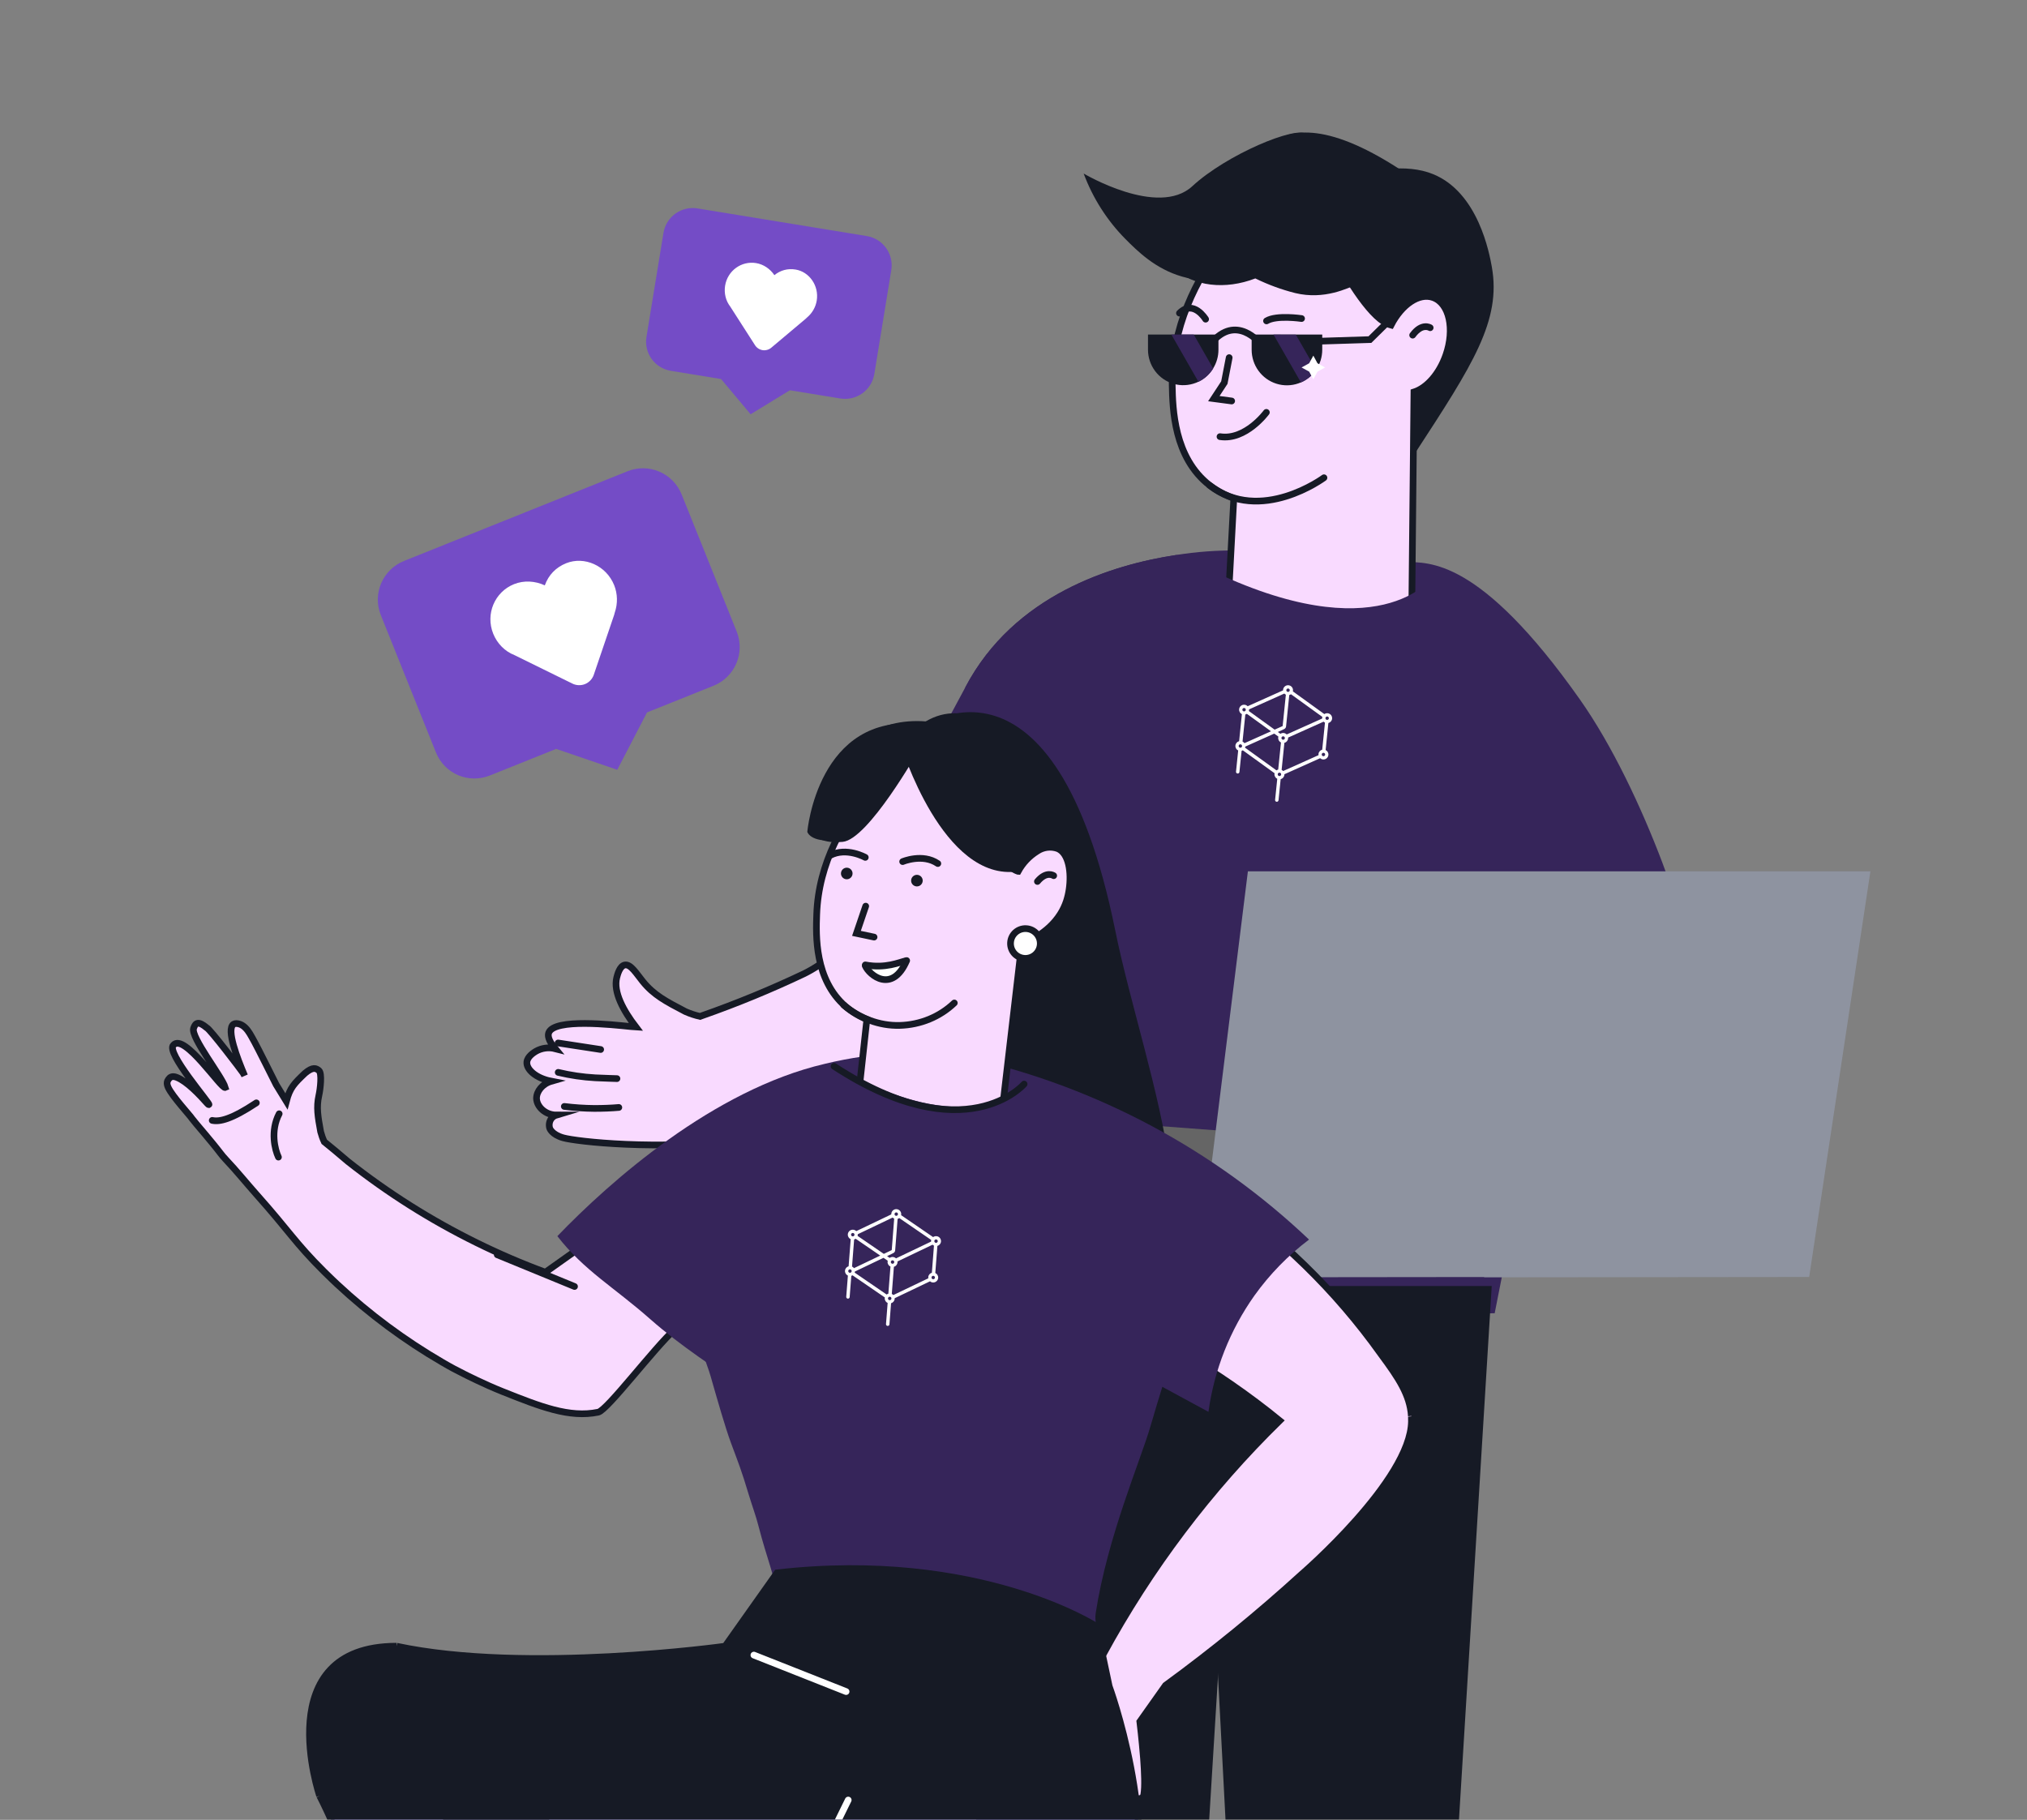 <?xml version="1.0" encoding="UTF-8"?> <svg xmlns="http://www.w3.org/2000/svg" width="627" height="563" viewBox="0 0 627 563" fill="none"><rect x="0" y="0" width="627" height="563" fill="#808080" stroke="none"/><path d="M282.446 543.367H259.5V543.243H282.446V543.367Z" stroke="black" stroke-width="2"></path><g clip-path="url(#clip0_2097_29055)"><path d="M302.795 314.641C274.029 363.698 182.232 354.241 174.252 352.011C170.62 350.994 170.034 349.026 170.034 349.026C169.888 348.54 169.854 348.027 169.932 347.525C170.011 347.023 170.202 346.546 170.49 346.129C170.892 345.567 171.468 345.155 172.127 344.959C168.668 344.959 166.022 342.346 165.957 339.798C165.957 337.612 167.779 335.294 170.565 334.496C165.729 333.567 162.78 330.811 162.975 328.581C163.127 326.81 165.252 325.542 165.795 325.214C167.607 324.197 169.738 323.919 171.747 324.437C169.449 321.704 169.438 320.25 169.752 319.452C171.552 315.013 189.27 316.981 195.201 317.593C195.764 317.659 196.285 317.702 196.697 317.724C192.891 312.75 189.638 306.922 190.777 302.418C190.994 301.565 191.677 298.854 193.249 298.537C195.081 298.165 196.903 301.259 198.833 303.631C202.249 307.841 205.935 309.765 212.018 312.947C213.471 313.589 214.982 314.09 216.529 314.444L217.201 314.204C227.938 310.437 238.47 306.102 248.754 301.215C260.193 295.585 279.819 277.337 300.421 250.277L302.795 314.641Z" fill="#F9DAFF" stroke="#161A25" stroke-width="2.067" stroke-miterlimit="10" stroke-linecap="round"></path><path d="M266.505 266.086C281.261 276.838 298.013 284.484 315.762 288.569C333.511 292.655 351.895 293.096 369.816 289.866L382.698 172.399L382.915 170.3C376.515 170.219 370.12 170.687 363.798 171.7C343.912 174.706 313.65 184.043 298.621 212.579C298.502 212.797 298.47 212.852 298.199 213.377C288.616 231.528 278.034 249.125 266.505 266.086Z" fill="#36255A"></path><path d="M298.623 212.579C299.649 238.579 300.676 264.574 301.702 290.566C302.407 308.18 302.667 313.865 302.949 322.152C303.632 342.083 304.337 371.002 304.164 407.027L462.341 406.283C474.47 346.748 478.93 293.871 491.074 234.336C485.581 230.692 487.738 220.266 482.194 216.373C462.753 202.849 444.385 189.139 427.047 175.407C427.047 175.407 406.998 181.671 389.465 172.87C387.784 172.728 385.464 172.564 382.699 172.4C381.149 172.302 379.446 172.214 377.625 172.138C372.724 171.941 368.159 171.766 363.8 171.7C343.914 174.707 313.651 184.044 298.623 212.579Z" fill="#36255A"></path><path d="M434.874 173.82C441.824 174.181 457.556 172.225 488.675 216.351C508.843 244.941 524.664 293.136 524.361 304.146C506.639 312.063 508.054 303.697 488.675 304.146C469.296 304.594 450.021 301.175 431.957 294.086L434.874 173.82Z" fill="#36255A"></path><path d="M425.115 146.028C425.973 146.965 427.119 147.582 428.368 147.778C432.228 148.204 435.709 143.24 437.704 140.201C455.53 112.868 464.443 99.223 461.45 82.517C460.735 78.57 457.33 59.558 443.256 53.861C427.165 47.301 397.108 59.897 397.997 77.805C398.669 90.816 425.115 146.028 425.115 146.028Z" fill="#161A25"></path><path d="M362.595 119.253C362.747 126.349 363.051 141.546 374.187 150.151C376.446 151.876 378.965 153.227 381.647 154.152L379.337 197.284C386.873 204.891 397.022 209.284 407.682 209.553C418.342 209.821 428.695 205.945 436.599 198.727L437.369 121.276C441.283 120.041 445.186 115.744 447.236 109.884C450.066 101.815 448.32 93.834 443.3 92.052C438.962 90.488 433.541 94.238 430.288 100.579C419.022 97.682 400.557 53.217 400.557 53.217C393.867 58.323 361.836 83.644 362.595 119.253Z" fill="#F9DAFF" stroke="#161A25" stroke-width="2.067" stroke-miterlimit="10" stroke-linecap="round"></path><path d="M442.391 101.389C442.391 101.389 439.854 99.76 436.969 103.685L442.391 101.389Z" fill="white"></path><path d="M442.391 101.389C442.391 101.389 439.854 99.76 436.969 103.685" stroke="#161A25" stroke-width="2.067" stroke-miterlimit="10" stroke-linecap="round"></path><path d="M396.024 107.663C394.934 107.663 394.051 106.772 394.051 105.673C394.051 104.574 394.934 103.684 396.024 103.684C397.114 103.684 397.998 104.574 397.998 105.673C397.998 106.772 397.114 107.663 396.024 107.663Z" fill="#161A25"></path><path d="M372.04 107.663C370.95 107.663 370.066 106.772 370.066 105.673C370.066 104.574 370.95 103.684 372.04 103.684C373.13 103.684 374.013 104.574 374.013 105.673C374.013 106.772 373.13 107.663 372.04 107.663Z" fill="#161A25"></path><path d="M442.942 178.762C442.942 178.762 426.461 201.722 373.547 175.941C368.863 190.679 364.183 205.421 359.506 220.166L396.567 227.82L448.797 220.527L442.942 178.762Z" fill="#36255A"></path><path d="M461.429 397.852L451.172 564.967H379.184L370.461 397.852H461.429Z" fill="#161A25"></path><path d="M384.168 397.852L373.911 564.967H301.923L305.662 397.852H384.168Z" fill="#161A25"></path><path d="M409.535 147.8C409.535 147.8 389.931 162.363 374.155 150.15" stroke="#161A25" stroke-width="2.067" stroke-miterlimit="10" stroke-linecap="round"></path><path d="M402.606 98.546C402.606 98.546 394.864 97.387 391.763 99.278" stroke="#161A25" stroke-width="2.067" stroke-miterlimit="10" stroke-linecap="round"></path><path d="M391.719 127.573C391.719 127.573 385.311 136.32 377.374 135.084" stroke="#161A25" stroke-width="2.067" stroke-miterlimit="10" stroke-linecap="round"></path><path d="M380.215 110.638L378.719 118.367L375.466 123.32L380.985 124.053" stroke="#161A25" stroke-width="2.067" stroke-miterlimit="10" stroke-linecap="round"></path><path d="M444.633 60.684C417.472 39.692 403.332 38.894 395.385 42.906C389.594 45.847 386.862 51.456 372.116 63.472C366.195 68.293 361.034 71.945 357.488 74.405C358.563 77.699 360.455 80.661 362.986 83.009C369.242 88.662 379.012 89.711 388.304 86.136C392.247 88.072 396.379 89.589 400.633 90.663C409.665 92.849 416.897 89.143 419.966 87.897C436.501 81.008 443.267 64.325 444.633 60.684Z" fill="#161A25"></path><path d="M387.165 103.498V108.188C387.162 110.535 387.903 112.822 389.28 114.714C390.657 116.607 392.599 118.005 394.821 118.705C397.042 119.405 399.428 119.37 401.629 118.605C403.829 117.84 405.729 116.385 407.051 114.453C408.323 112.616 409.005 110.429 409.003 108.188V103.498H387.165Z" fill="#161A25"></path><path d="M355.102 103.498V108.188C355.104 110.573 355.876 112.892 357.3 114.795C358.725 116.699 360.725 118.083 362.998 118.74C365.271 119.397 367.695 119.29 369.903 118.436C372.111 117.582 373.983 116.026 375.237 114.005C376.325 112.264 376.901 110.247 376.896 108.188V103.498H355.102Z" fill="#161A25"></path><path d="M389.811 106.276C389.811 106.276 382.372 96.829 374.565 106.276" stroke="#161A25" stroke-width="2.067" stroke-miterlimit="10" stroke-linecap="round"></path><path d="M393.921 103.498L402.411 118.323C404.307 117.506 405.935 116.164 407.106 114.453L400.828 103.52L393.921 103.498Z" fill="#36255A"></path><path d="M362.334 103.498L370.715 118.127C372.592 117.219 374.172 115.788 375.27 114.005L369.252 103.498H362.334Z" fill="#36255A"></path><path d="M372.928 98.742C372.928 98.742 369.155 92.521 364.839 96.872" stroke="#161A25" stroke-width="2.067" stroke-miterlimit="10" stroke-linecap="round"></path><path d="M407.822 105.564L423.75 105.061L429.725 99.168" stroke="#161A25" stroke-width="2.067" stroke-miterlimit="10" stroke-linecap="round"></path><path d="M407.528 112.382L406.249 110.021L404.959 112.382L402.606 113.683L404.959 114.973L406.249 117.346L407.528 114.973L409.881 113.683L407.528 112.382Z" fill="white"></path><path d="M398.008 78.276C395.416 80.156 381.277 90.04 365.652 85.568C357.325 83.174 351.806 77.642 348.098 73.924C342.424 68.178 338.029 61.279 335.205 53.687C335.205 53.687 358.236 67.397 368.819 57.601C379.401 47.805 400.935 38.818 404.221 41.485C407.506 44.153 398.008 78.276 398.008 78.276Z" fill="#161A25"></path><path d="M370.413 395.179L329.437 346.165L460.03 356.005L370.413 395.179Z" fill="#656565"></path><path d="M459.086 395.069L459.075 395.167L559.622 395.058L578.564 269.556H386.004L370.412 395.167L459.086 395.069Z" fill="#8E93A0"></path><path d="M172.628 322.664L185.802 324.681L172.628 322.664Z" fill="white"></path><path d="M172.628 322.664L185.802 324.681" stroke="#161A25" stroke-width="2.067" stroke-miterlimit="10" stroke-linecap="round"></path><path d="M172.666 331.755C176.428 332.657 180.264 333.219 184.127 333.436C185.959 333.533 190.839 333.685 190.839 333.685" fill="white"></path><path d="M172.666 331.755C176.428 332.657 180.264 333.219 184.127 333.436C185.959 333.533 190.839 333.685 190.839 333.685" stroke="#161A25" stroke-width="2.067" stroke-miterlimit="10" stroke-linecap="round"></path><path d="M174.558 342.294C177.634 342.677 180.73 342.883 183.829 342.912C186.562 342.912 189.11 342.814 191.419 342.608" fill="white"></path><path d="M174.558 342.294C177.634 342.677 180.73 342.883 183.829 342.912C186.562 342.912 189.11 342.814 191.419 342.608" stroke="#161A25" stroke-width="2.067" stroke-miterlimit="10" stroke-linecap="round"></path><path d="M59.423 346.092C61.559 348.782 61.744 348.819 65.931 353.914C67.969 356.387 68.506 357.302 69.786 358.652C73.124 362.168 76.157 365.946 79.378 369.569C89.542 380.959 91.193 384.387 100.262 393.411C102.159 395.29 103.65 396.691 104.324 397.323C114.227 406.549 125.13 414.64 136.831 421.444C139.337 422.924 141.531 424.077 143.616 425.106C143.616 425.106 149.682 428.205 155.451 430.497C167.153 435.161 176.126 438.725 185.032 436.886C187.88 436.296 202.341 416.985 208.914 411.095L212.098 408.22L211.129 400.834L186.084 381.255L178.947 386.323L168.694 393.591C161.419 390.908 154.291 387.843 147.339 384.409C133.26 377.471 119.951 369.068 107.634 359.339C104.522 356.677 101.953 354.547 100.303 353.231C99.835 352.228 99.46 351.185 99.18 350.114C98.326 345.42 97.818 342.566 98.636 338.905C99.103 336.843 99.631 332.068 98.668 331.208C97.788 330.484 96.819 329.944 94.348 332.009C90.993 335.213 89.679 336.488 88.578 340.699L85.436 335.574C85.436 335.574 79.271 323.238 78.727 322.341C77.591 320.45 76.195 316.793 73.109 316.642C72.807 316.627 72.506 316.703 72.247 316.86C69.872 318.411 73.45 327.542 75.678 332.818C75.538 332.514 75.376 332.221 75.194 331.941C74.595 331.015 64.963 318.362 63.942 317.947C61.404 315.841 60.487 316.312 59.879 318.127C58.951 320.894 68.714 333.101 69.673 336.439C68.484 336.982 56.994 319.444 53.656 323.311C51.113 325.474 65.188 341.543 64.631 341.74C64.491 341.75 64.305 341.581 64.25 341.51C61.757 338.697 57.874 334.568 54.69 333.311C53.198 332.722 52.543 333.299 52.136 333.874C51.73 334.449 51.428 335.101 52.044 336.453C53.325 339.219 58.932 345.249 59.423 346.092Z" fill="#F9DAFF" stroke="#161A25" stroke-width="2.067" stroke-miterlimit="10" stroke-linecap="round"></path><path d="M65.646 346.612C67.883 347.108 71.596 346.306 79.297 341.185" stroke="#161A25" stroke-width="2.067" stroke-linecap="round"></path><path d="M86.127 357.97C85.039 355.711 83.562 349.867 86.355 344.565" stroke="#161A25" stroke-width="2.067" stroke-linecap="round"></path><path d="M177.716 397.998L153.815 388.184" stroke="#161A25" stroke-width="2.067" stroke-miterlimit="10" stroke-linecap="round"></path><path d="M370.191 372.761C369.41 383.924 367.888 395.022 365.635 405.982C364.634 410.86 363.678 414.753 362.677 418.397C361.675 422.041 360.687 425.281 359.542 429.016C358.446 432.596 357.22 436.553 355.804 441.447C352.814 451.768 342.56 475.468 338.936 499.004C338.21 503.719 341.462 507.175 340.865 513.299C340.862 513.367 340.858 513.436 340.854 513.505C340.689 515.232 340.531 517.009 340.38 518.846C339.745 527.088 339.407 536.382 339.501 546.599L339.076 546.437L275.629 522.445L244.707 510.754L242.776 510.006C242.687 509.123 242.588 508.239 242.48 507.336C242.477 507.29 242.48 507.243 242.488 507.198C242.069 503.597 241.563 499.862 240.968 495.995C239.647 487.447 237.117 481.872 234.678 472.315C233.821 468.913 232.587 465.684 231.54 462.177C229.38 454.941 228.373 452.49 226.147 446.506C224.251 441.361 221.881 432.947 220.36 427.682C218.94 422.479 217.915 420.43 216.044 415.163C209.643 401.721 202.242 388.779 193.904 376.445C196.874 373.063 200.1 369.914 203.552 367.026C212.48 359.569 217.069 358.837 232.276 348.799C236.209 346.209 240.092 343.61 243.926 341.001C247.87 338.332 251.767 335.648 255.62 332.948L256.308 333.184C258.977 334.032 261.71 334.668 264.479 335.087C265.408 335.238 266.437 335.374 267.417 335.477C268.008 335.51 268.605 335.593 269.224 335.637L269.873 335.673C276.678 336.195 283.511 335.122 289.828 332.538C291.359 332.495 293.472 332.464 295.989 332.456L298.948 332.462L300.604 332.485C303.562 332.521 306.45 332.572 309.198 332.646L313.137 332.776C317.519 333.683 321.842 334.852 326.084 336.276C331.137 337.95 336.037 340.054 340.731 342.565C349.46 347.105 357.117 353.46 363.187 361.204C365.948 364.781 368.298 368.658 370.191 372.761Z" fill="#36255A"></path><path d="M436.6 439.764C436.329 457.981 402.613 487.029 402.613 487.029C389.214 499.235 375.163 510.707 360.523 521.394L352.58 532.615C352.58 532.615 353.257 538.197 353.714 544.003C354.036 548.342 354.213 552.792 353.807 555.137C353.087 559.389 343.004 552.643 336.812 543.697C335.017 541.201 333.629 538.437 332.698 535.507C330.863 529.278 334.303 521.873 338.117 516.076C339.021 514.725 339.94 513.454 340.814 512.279L341.17 511.914C355.68 485.181 374.111 460.771 395.849 439.496C391.177 435.685 386.149 431.894 380.771 428.182C378.427 426.565 376.083 425.011 373.739 423.519C369.292 420.688 364.863 418.064 360.452 415.649C344.066 406.682 326.716 399.603 308.733 394.547L299.176 388.985L307.783 370.254L310.385 364.598L316.15 352.092L322.066 339.191C322.066 339.191 338.965 345.061 360.931 358.484C373.793 366.321 385.909 375.323 397.126 385.374C399.324 387.364 401.512 389.416 403.691 391.53C412.286 399.91 420.116 409.041 427.087 418.814L427.326 419.143C432.658 426.345 436.108 431.548 436.56 437.996C436.552 437.946 436.607 438.748 436.6 439.764Z" fill="#F9DAFF" stroke="#161A25" stroke-width="2.067" stroke-miterlimit="10" stroke-linecap="round"></path><path d="M284.819 225.054C284.819 225.054 326.109 194.645 345.003 288C349.395 309.702 359.076 339.163 361.714 360.461C361.714 360.461 342.442 348.395 323.789 343.321C305.567 338.365 278.631 364.429 278.631 364.429L284.819 225.054Z" fill="#161A25"></path><path d="M280.919 232.67C280.919 232.67 265.915 259.197 258.273 259.929C250.631 260.66 249.717 257.344 249.717 257.344C249.717 257.344 252.907 220.344 284.876 224.018L280.919 232.67Z" fill="#161A25"></path><path d="M404.906 383.489C398.434 388.376 392.741 394.217 388.021 400.813C380.465 411.485 375.588 423.82 373.802 436.774L296.493 394.836L290.901 358.18L300.411 327.434C339.633 336.421 375.722 355.777 404.907 383.479L404.906 383.489Z" fill="#36255A"></path><path d="M172.401 382.425C180.707 393.112 189.81 398.104 201.248 408.196C219.59 424.38 245.28 436.844 248.576 444.963L274.38 398.295L276.702 356.455L266.891 326.846C263.022 327.411 259.054 328.147 255.003 329.146C220.638 337.193 188.765 365.417 172.401 382.425Z" fill="#36255A"></path><path d="M330.711 275.14C330.533 276.379 330.251 277.601 329.867 278.793C329.396 280.213 328.751 281.569 327.946 282.83C324.043 288.987 317.371 291.517 316.04 292.035C313.54 313.384 311.04 334.739 308.539 356.101C307.407 357.479 300.219 365.929 288.155 366.424C273.184 367.044 264.458 354.868 263.892 354.038L268.141 315.353C265.753 314.388 263.536 313.046 261.574 311.378C251.924 303.039 252.397 289.352 252.624 282.961C253.715 250.86 284.03 229.732 290.345 225.466C290.345 225.466 298.117 247.355 306.245 260.365C306.471 260.733 306.698 261.091 306.935 261.449C309.662 265.636 312.401 268.718 314.871 269.545L314.95 269.55C316.334 267.01 318.353 264.872 320.809 263.344C321.73 262.712 322.788 262.308 323.895 262.165C325.002 262.023 326.128 262.145 327.179 262.523C330.639 263.998 331.474 269.924 330.711 275.14Z" fill="#F9DAFF" stroke="#161A25" stroke-width="2.067" stroke-miterlimit="10" stroke-linecap="round"></path><path d="M325.934 270.906C325.934 270.906 323.713 269.323 320.901 272.699L325.934 270.906Z" fill="white"></path><path d="M325.934 270.906C325.934 270.906 323.713 269.323 320.901 272.699" stroke="#161A25" stroke-width="2.067" stroke-miterlimit="10" stroke-linecap="round"></path><path d="M295.195 310.283C290.72 314.569 284.683 317.054 278.322 317.228C271.961 317.402 265.772 314.981 260.999 310.948" stroke="#161A25" stroke-width="2.067" stroke-miterlimit="10" stroke-linecap="round"></path><path d="M283.524 274.224C284.513 274.279 285.359 273.522 285.413 272.534C285.468 271.545 284.711 270.699 283.723 270.644C282.734 270.589 281.888 271.346 281.833 272.335C281.778 273.324 282.535 274.169 283.524 274.224Z" fill="#161A25"></path><path d="M261.823 272.015C262.812 272.07 263.658 271.313 263.713 270.325C263.768 269.336 263.011 268.49 262.022 268.435C261.033 268.38 260.188 269.137 260.133 270.126C260.078 271.115 260.835 271.961 261.823 272.015Z" fill="#161A25"></path><path d="M243.367 367.628L274.718 376.027L319.784 372.125L316.774 335.347C316.774 335.347 312.953 340.196 303.585 341.886C301.768 342.215 299.926 342.4 298.079 342.439C289.66 342.682 278.047 340.4 262.542 332.327C261.055 331.564 259.523 330.729 257.964 329.844L257.495 329.581C252.791 342.277 248.082 354.959 243.367 367.628Z" fill="#36255A"></path><path d="M279.215 266.549C279.215 266.549 285.358 263.93 290.093 267.152" stroke="#161A25" stroke-width="2.067" stroke-miterlimit="10" stroke-linecap="round"></path><path d="M267.654 265.246C267.654 265.246 261.828 261.963 256.776 264.642" stroke="#161A25" stroke-width="2.067" stroke-miterlimit="10" stroke-linecap="round"></path><path d="M268.77 299.139C270.107 299.668 276.6 298.245 279.68 297.467C279.617 298.602 276.858 302.149 274.241 303.143C271.624 304.136 267.099 298.477 268.77 299.139Z" fill="white"></path><path d="M267.65 298.792C268.911 301.709 275.991 307.511 280.455 297.171" stroke="#161A25" stroke-width="2.067" stroke-miterlimit="10" stroke-linecap="round"></path><path d="M280.262 297.216C278.244 297.673 273.861 299.707 267.665 298.509" stroke="#161A25" stroke-width="2.067" stroke-linecap="round"></path><path d="M267.786 280.329L264.921 288.753L270.373 289.904" stroke="#161A25" stroke-width="2.067" stroke-miterlimit="10" stroke-linecap="round"></path><path d="M278.653 230.447C278.653 230.447 291.57 273.073 314.959 269.567L332.65 250.689C332.65 250.689 301.513 199.859 278.653 230.447Z" fill="#161A25"></path><path d="M284.057 232.28C284.057 232.28 268.554 259.734 260.662 260.441C252.769 261.147 251.822 257.77 251.822 257.77C251.822 257.77 255.118 219.545 288.125 223.34L284.057 232.28Z" fill="#161A25"></path><path d="M316.782 335.376C316.782 335.376 298.692 356.462 258.002 329.875" stroke="#161A25" stroke-width="2.067" stroke-miterlimit="10" stroke-linecap="round"></path><path d="M316.926 296.484C319.466 296.625 321.639 294.68 321.78 292.141C321.921 289.601 319.976 287.428 317.437 287.287C314.897 287.146 312.724 289.091 312.583 291.631C312.442 294.17 314.387 296.343 316.926 296.484Z" fill="white" stroke="#161A25" stroke-width="2.067" stroke-miterlimit="10" stroke-linecap="round"></path><path d="M240.357 486.588L224.299 509.276C224.299 509.276 162.873 517.868 122.657 509.276C83.007 509.276 98.867 555.565 98.867 555.565C98.867 555.565 123.879 603.463 98.867 595.789C123.483 657.577 68.412 568.074 70.501 577.711C82.213 631.734 122.207 778.96 122.207 778.96C122.207 778.96 190.58 683.29 193.703 662.568L167.225 605.298L235.032 605.115C235.032 605.115 191.77 684.244 191.731 712.33L280.145 710.597C280.145 710.597 341.033 627.809 349.834 595.789C358.635 563.77 343.095 521.669 343.095 521.669L339.189 503.171C339.189 503.171 302.727 479.493 240.357 486.588Z" fill="#9581F7"></path><path d="M240.357 486.588L224.299 509.276C224.299 509.276 162.873 517.868 122.657 509.276C83.007 509.276 98.867 555.565 98.867 555.565C98.867 555.565 123.879 603.463 98.867 595.789C123.483 657.577 68.412 568.074 70.501 577.711C82.213 631.734 122.207 778.96 122.207 778.96C122.207 778.96 190.58 683.29 193.703 662.568L167.225 605.298L235.032 605.115C235.032 605.115 191.77 684.244 191.731 712.33L280.145 710.597C280.145 710.597 341.033 627.809 349.834 595.789C358.635 563.77 343.095 521.669 343.095 521.669L339.189 503.171C339.189 503.171 302.727 479.493 240.357 486.588Z" fill="#161A25"></path><path d="M98.867 555.565C98.867 555.565 83.007 509.276 122.657 509.276M98.867 555.565C98.867 555.565 123.879 603.463 98.867 595.789C123.483 657.577 68.412 568.074 70.501 577.711C82.213 631.734 122.207 778.96 122.207 778.96C122.207 778.96 190.58 683.29 193.703 662.568L167.225 605.298L235.032 605.115C235.032 605.115 191.77 684.244 191.731 712.33L280.145 710.597C280.145 710.597 341.033 627.809 349.834 595.789C358.635 563.77 343.095 521.669 343.095 521.669L339.189 503.171C339.189 503.171 302.727 479.493 240.357 486.588L224.299 509.276C224.299 509.276 162.873 517.868 122.657 509.276M98.867 555.565L122.657 509.276" stroke="#161A25" stroke-width="2.067" stroke-miterlimit="10"></path><path d="M167.213 605.319L108.971 523.262L235.019 605.165L167.213 605.319Z" fill="#161A25"></path><path d="M233.194 512.027L261.72 523.318" stroke="white" stroke-width="2.067" stroke-miterlimit="10" stroke-linecap="round"></path><path d="M262.375 556.869L235.161 612.234" stroke="white" stroke-width="2.067" stroke-miterlimit="10" stroke-linecap="round"></path><path d="M306.293 260.375C306.52 260.743 306.747 261.101 306.983 261.459L306.124 260.583L306.293 260.375Z" fill="white" stroke="#161A25" stroke-width="2.067" stroke-miterlimit="10"></path><path fill-rule="evenodd" clip-rule="evenodd" d="M278.766 375.724C278.831 374.877 278.198 374.138 277.351 374.072C276.505 374.006 275.765 374.64 275.7 375.486C275.694 375.554 275.693 375.622 275.697 375.689L264.865 380.871C264.616 380.625 264.281 380.462 263.904 380.432C263.057 380.367 262.317 381 262.252 381.847C262.201 382.507 262.575 383.102 263.144 383.363L262.494 391.746C261.892 391.916 261.43 392.447 261.379 393.107C261.328 393.768 261.702 394.363 262.271 394.624L261.762 401.185C261.74 401.477 261.959 401.733 262.251 401.755C262.543 401.778 262.799 401.559 262.822 401.267L263.33 394.706C263.465 394.668 263.593 394.612 263.711 394.54L273.703 401.39C273.691 401.45 273.682 401.512 273.677 401.575C273.626 402.236 274 402.831 274.569 403.092L274.063 409.625C274.04 409.917 274.259 410.173 274.551 410.195C274.844 410.218 275.099 409.999 275.122 409.707L275.628 403.174C276.231 403.004 276.692 402.473 276.743 401.813C276.748 401.748 276.749 401.684 276.746 401.621L287.671 396.394C287.909 396.597 288.212 396.729 288.548 396.755C289.395 396.821 290.134 396.188 290.2 395.341C290.251 394.681 289.877 394.085 289.308 393.824L289.958 385.442C290.56 385.272 291.021 384.741 291.073 384.08C291.138 383.234 290.505 382.494 289.658 382.429C289.28 382.399 288.922 382.51 288.637 382.717L278.736 375.929C278.75 375.862 278.76 375.794 278.766 375.724ZM276.613 390.474C276.59 390.767 276.335 390.986 276.042 390.963C275.75 390.94 275.531 390.685 275.554 390.392C275.576 390.1 275.832 389.881 276.124 389.904C276.417 389.927 276.635 390.182 276.613 390.474ZM277.762 375.646C277.739 375.939 277.484 376.157 277.191 376.135C276.899 376.112 276.68 375.856 276.703 375.564C276.726 375.271 276.981 375.053 277.274 375.075C277.566 375.098 277.785 375.354 277.762 375.646ZM275.74 401.735C275.717 402.028 275.462 402.246 275.169 402.224C274.877 402.201 274.658 401.946 274.681 401.653C274.703 401.361 274.959 401.142 275.251 401.165C275.544 401.187 275.763 401.443 275.74 401.735ZM264.314 382.006C264.292 382.299 264.036 382.518 263.744 382.495C263.451 382.472 263.233 382.217 263.255 381.924C263.278 381.632 263.533 381.413 263.826 381.436C264.118 381.458 264.337 381.714 264.314 382.006ZM263.442 393.267C263.419 393.56 263.164 393.778 262.871 393.756C262.579 393.733 262.36 393.477 262.382 393.185C262.405 392.893 262.661 392.674 262.953 392.696C263.246 392.719 263.464 392.975 263.442 393.267ZM290.069 384.003C290.046 384.295 289.791 384.514 289.498 384.491C289.206 384.469 288.987 384.213 289.01 383.921C289.033 383.628 289.288 383.409 289.581 383.432C289.873 383.455 290.092 383.71 290.069 384.003ZM289.196 395.263C289.174 395.556 288.918 395.775 288.626 395.752C288.333 395.729 288.114 395.474 288.137 395.181C288.16 394.889 288.415 394.67 288.708 394.693C289 394.715 289.219 394.971 289.196 395.263ZM265.317 381.832C265.324 381.915 265.325 381.999 265.318 382.084C265.311 382.174 265.296 382.262 265.275 382.347L273.385 387.907L275.837 386.734L276.591 377.003C276.412 376.921 276.252 376.805 276.118 376.665L265.317 381.832ZM264.671 383.222C264.53 383.321 264.372 383.398 264.203 383.446L263.553 391.828C263.796 391.939 264.003 392.111 264.156 392.323L272.279 388.437L264.671 383.222ZM277.611 390.257C277.622 390.353 277.624 390.452 277.616 390.552C277.565 391.213 277.104 391.743 276.501 391.914L275.852 400.296C276.034 400.38 276.197 400.498 276.331 400.642L287.148 395.467C287.129 395.349 287.124 395.227 287.134 395.103C287.185 394.443 287.646 393.912 288.249 393.742L288.898 385.36C288.737 385.286 288.591 385.185 288.467 385.063L277.611 390.257ZM274.55 390.315C274.558 390.216 274.575 390.12 274.6 390.028L273.291 389.13L264.444 393.363C264.433 393.482 264.409 393.597 264.373 393.706L274.261 400.484C274.418 400.362 274.598 400.269 274.792 400.214L275.442 391.831C274.873 391.57 274.499 390.975 274.55 390.315ZM274.397 388.601L275.742 387.957L276.356 387.639C276.386 387.623 276.416 387.606 276.444 387.587C276.696 387.422 276.871 387.146 276.896 386.823L277.651 377.085C277.839 377.032 278.014 376.943 278.166 376.827L288.045 383.599C288.026 383.678 288.013 383.759 288.006 383.843C288 383.931 288 384.019 288.008 384.105L277.153 389.298C276.905 389.059 276.575 388.901 276.204 388.873C275.832 388.844 275.481 388.95 275.198 389.15L274.397 388.601Z" fill="white"></path><path fill-rule="evenodd" clip-rule="evenodd" d="M399.952 213.682C400.038 212.838 399.423 212.083 398.579 211.996C397.734 211.91 396.979 212.525 396.893 213.37C396.886 213.438 396.883 213.505 396.885 213.572L385.929 218.487C385.686 218.235 385.355 218.063 384.979 218.025C384.134 217.939 383.379 218.553 383.293 219.398C383.226 220.057 383.585 220.662 384.147 220.937L383.292 229.301C382.686 229.456 382.212 229.975 382.144 230.634C382.077 231.293 382.436 231.898 382.999 232.172L382.33 238.718C382.3 239.01 382.512 239.271 382.804 239.301C383.096 239.331 383.357 239.118 383.386 238.826L384.056 232.28C384.192 232.246 384.321 232.192 384.441 232.124L394.262 239.216C394.248 239.277 394.238 239.338 394.231 239.401C394.164 240.06 394.523 240.665 395.086 240.939L394.419 247.458C394.39 247.75 394.602 248.01 394.894 248.04C395.186 248.07 395.446 247.858 395.476 247.566L396.143 241.048C396.749 240.892 397.223 240.373 397.291 239.714C397.297 239.649 397.3 239.585 397.298 239.522L408.348 234.565C408.581 234.773 408.88 234.913 409.216 234.947C410.06 235.034 410.815 234.419 410.902 233.574C410.969 232.915 410.61 232.311 410.047 232.036L410.902 223.672C411.509 223.516 411.983 222.997 412.05 222.338C412.137 221.493 411.522 220.738 410.677 220.652C410.299 220.613 409.939 220.715 409.649 220.915L399.917 213.887C399.933 213.82 399.945 213.752 399.952 213.682ZM397.438 228.376C397.408 228.668 397.147 228.88 396.856 228.85C396.564 228.82 396.351 228.56 396.381 228.268C396.411 227.976 396.672 227.763 396.964 227.793C397.255 227.823 397.468 228.084 397.438 228.376ZM398.951 213.58C398.921 213.872 398.66 214.084 398.368 214.054C398.076 214.025 397.864 213.764 397.894 213.472C397.924 213.18 398.184 212.968 398.476 212.998C398.768 213.027 398.98 213.288 398.951 213.58ZM396.289 239.612C396.26 239.903 395.999 240.116 395.707 240.086C395.415 240.056 395.203 239.795 395.233 239.504C395.262 239.212 395.523 238.999 395.815 239.029C396.107 239.059 396.319 239.32 396.289 239.612ZM385.351 219.609C385.321 219.901 385.06 220.113 384.769 220.083C384.477 220.053 384.264 219.792 384.294 219.501C384.324 219.209 384.585 218.996 384.877 219.026C385.168 219.056 385.381 219.317 385.351 219.609ZM384.202 230.845C384.173 231.136 383.912 231.349 383.62 231.319C383.328 231.289 383.116 231.028 383.146 230.737C383.175 230.445 383.436 230.232 383.728 230.262C384.02 230.292 384.232 230.553 384.202 230.845ZM411.049 222.236C411.019 222.528 410.758 222.74 410.467 222.71C410.175 222.68 409.962 222.42 409.992 222.128C410.022 221.836 410.283 221.624 410.575 221.653C410.866 221.683 411.079 221.944 411.049 222.236ZM409.9 233.472C409.87 233.764 409.61 233.976 409.318 233.946C409.026 233.916 408.814 233.655 408.843 233.364C408.873 233.072 409.134 232.859 409.426 232.889C409.718 232.919 409.93 233.18 409.9 233.472ZM386.358 219.459C386.363 219.542 386.361 219.626 386.352 219.711C386.343 219.801 386.326 219.889 386.303 219.973L394.275 225.73L396.754 224.618L397.747 214.908C397.57 214.821 397.412 214.702 397.282 214.558L386.358 219.459ZM385.678 220.832C385.535 220.929 385.375 221.001 385.204 221.045L384.349 229.409C384.589 229.526 384.792 229.703 384.94 229.918L393.155 226.232L385.678 220.832ZM398.441 228.183C398.45 228.279 398.449 228.378 398.439 228.478C398.372 229.137 397.898 229.656 397.291 229.812L396.436 238.176C396.617 238.264 396.776 238.386 396.907 238.533L407.848 233.625C407.832 233.507 407.83 233.385 407.842 233.261C407.91 232.602 408.384 232.083 408.99 231.928L409.845 223.564C409.686 223.486 409.543 223.381 409.421 223.257L398.441 228.183ZM395.38 228.165C395.39 228.067 395.409 227.971 395.437 227.88L394.15 226.951L385.202 230.965C385.188 231.084 385.161 231.198 385.123 231.306L394.842 238.325C395.001 238.206 395.183 238.118 395.379 238.068L396.234 229.704C395.672 229.429 395.313 228.824 395.38 228.165ZM395.269 226.448L396.63 225.838L397.251 225.535C397.281 225.52 397.311 225.503 397.34 225.485C397.596 225.326 397.778 225.055 397.81 224.732L398.804 215.016C398.994 214.967 399.17 214.883 399.326 214.77L409.035 221.782C409.014 221.861 408.999 221.942 408.991 222.025C408.982 222.114 408.98 222.201 408.986 222.287L398.006 227.213C397.764 226.968 397.439 226.802 397.069 226.764C396.698 226.726 396.344 226.824 396.056 227.017L395.269 226.448Z" fill="white"></path></g><path d="M210.85 152.961L227.876 195.382C230.555 202.059 227.252 209.521 220.715 212.145L200.13 220.407L190.939 238.145L172.035 231.683L151.589 239.889C144.913 242.569 137.507 239.405 134.827 232.728L117.801 190.307C115.121 183.631 118.424 176.169 124.962 173.545L194.087 145.801C200.763 143.121 208.226 146.424 210.85 152.961Z" fill="#744CC6"></path><path d="M189.98 181.041C191.041 183.683 191.128 186.717 190.157 189.529L189.963 190.252L183.668 208.767C183.224 210.076 182.195 211.134 180.944 211.637C179.692 212.139 178.217 212.085 176.991 211.447L159.086 202.645C156.218 201.535 153.794 199.117 152.566 196.057C150.11 189.937 153.024 183.116 159.005 180.715C162.065 179.487 165.544 179.706 168.523 181.094C169.661 177.892 171.94 175.524 175.139 174.24C180.702 172.007 187.524 174.921 189.98 181.041Z" fill="white"></path><path d="M275.698 83.568L270.451 115.698C269.625 120.755 264.863 124.087 259.912 123.278L244.321 120.732L232.185 128.16L223.042 117.257L207.556 114.729C202.5 113.903 199.15 109.246 199.976 104.19L205.223 72.06C206.049 67.003 210.811 63.671 215.762 64.479L268.118 73.029C273.174 73.855 276.507 78.617 275.698 83.568Z" fill="#744CC6"></path><path d="M252.634 92.998C252.307 94.999 251.243 96.88 249.615 98.237L249.23 98.607L238.573 107.573C237.82 108.208 236.804 108.474 235.855 108.319C234.907 108.164 234.028 107.588 233.516 106.748L225.844 94.787C224.505 93.055 223.918 90.688 224.296 88.37C225.053 83.735 229.342 80.65 233.872 81.39C236.19 81.768 238.23 83.183 239.535 85.126C241.407 83.594 243.669 82.99 246.092 83.385C250.306 84.073 253.391 88.362 252.634 92.998Z" fill="white"></path><defs><clipPath id="clip0_2097_29055"><rect width="556" height="552.9" rx="42.421" transform="matrix(-1 0 0 1 592 10)" fill="white"></rect></clipPath></defs></svg> 